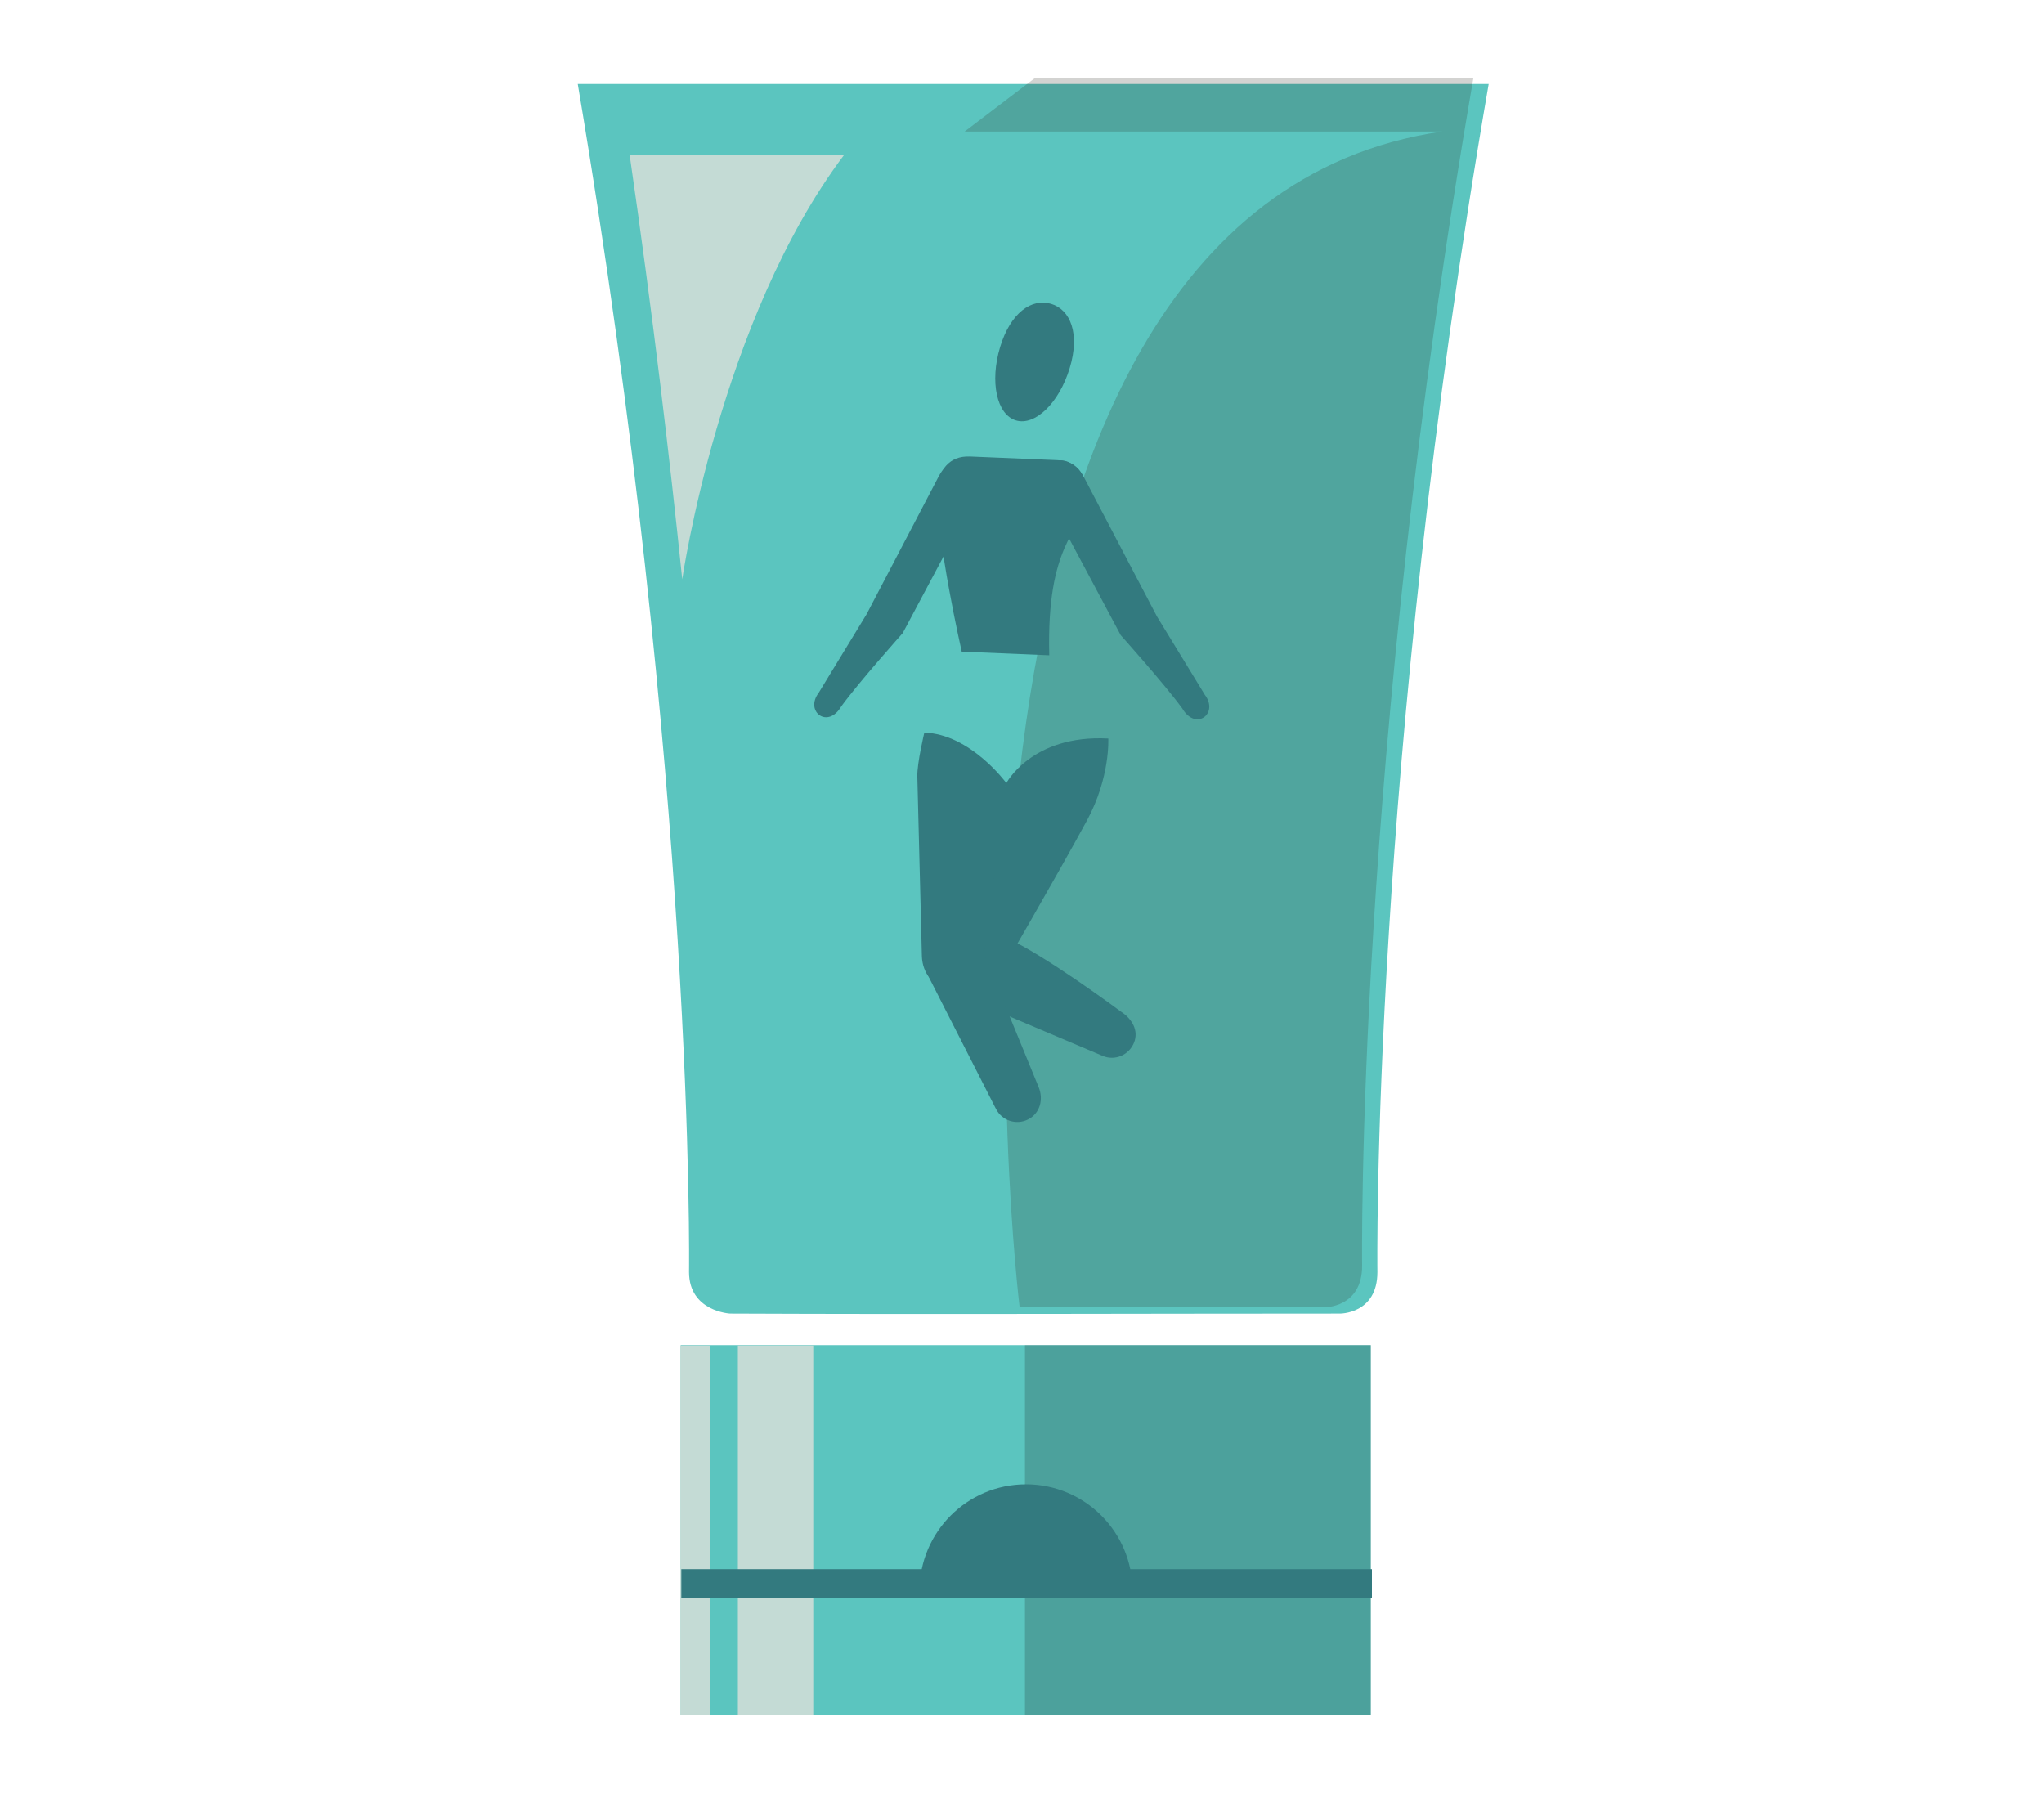 <?xml version="1.0" encoding="UTF-8" standalone="no"?>
<svg
   xmlns:dc="http://purl.org/dc/elements/1.1/"
   xmlns:cc="http://creativecommons.org/ns#"
   xmlns:rdf="http://www.w3.org/1999/02/22-rdf-syntax-ns#"
   xmlns:svg="http://www.w3.org/2000/svg"
   xmlns="http://www.w3.org/2000/svg"
   height="174.933"
   width="199.467"
   viewBox="0 0 187 164"
   id="svg8809"
   version="1.1">
  <defs
     id="defs8811">
    <clipPath
       clipPathUnits="userSpaceOnUse"
       id="clipPath9817">
      <ellipse
         ry="13.088"
         rx="12.762"
         style="color:#000000;clip-rule:nonzero;display:inline;overflow:visible;visibility:visible;opacity:1;isolation:auto;mix-blend-mode:normal;color-interpolation:sRGB;color-interpolation-filters:linearRGB;solid-color:#000000;solid-opacity:1;fill:#ffffff;fill-opacity:1;fill-rule:nonzero;stroke:none;stroke-width:2;stroke-linecap:round;stroke-linejoin:miter;stroke-miterlimit:4;stroke-dasharray:none;stroke-dashoffset:0;stroke-opacity:1;marker:none;color-rendering:auto;image-rendering:auto;shape-rendering:auto;text-rendering:auto;enable-background:accumulate"
         id="ellipse9819"
         cx="-525.889"
         cy="345.247"
         transform="matrix(0,1,1,0,0,0)" />
    </clipPath>
    <clipPath
       clipPathUnits="userSpaceOnUse"
       id="clipPath9708">
      <path
         style="color:#000000;clip-rule:nonzero;display:inline;overflow:visible;visibility:visible;opacity:1;isolation:auto;mix-blend-mode:normal;color-interpolation:sRGB;color-interpolation-filters:linearRGB;solid-color:#000000;solid-opacity:1;fill:#ffffff;fill-opacity:1;fill-rule:nonzero;stroke:none;stroke-width:2;stroke-linecap:round;stroke-linejoin:miter;stroke-miterlimit:4;stroke-dasharray:none;stroke-dashoffset:0;stroke-opacity:1;marker:none;color-rendering:auto;image-rendering:auto;shape-rendering:auto;text-rendering:auto;enable-background:accumulate"
         d="m -2327.51,929.574 c 2.593,7.134 0.14,15.055 -6.972,19.905 -5.126,3.496 -11.167,5.977 -17.319,5.026 l 0.647,-8.688 8.23,-22.472 c 2.434,-5.498 11.12,-0.5 11.12,-0.5 2,2.061 3.429,4.351 4.293,6.729 z"
         id="path9710" />
    </clipPath>
    <clipPath
       clipPathUnits="userSpaceOnUse"
       id="clipPath9618">
      <ellipse
         transform="matrix(-0.725,-0.689,0.59,-0.807,0,0)"
         ry="14.171"
         rx="13.23"
         style="color:#000000;clip-rule:nonzero;display:inline;overflow:visible;visibility:visible;opacity:1;isolation:auto;mix-blend-mode:normal;color-interpolation:sRGB;color-interpolation-filters:linearRGB;solid-color:#000000;solid-opacity:1;fill:#ffffff;fill-opacity:1;fill-rule:nonzero;stroke:none;stroke-width:2;stroke-linecap:round;stroke-linejoin:miter;stroke-miterlimit:4;stroke-dasharray:none;stroke-dashoffset:0;stroke-opacity:1;marker:none;color-rendering:auto;image-rendering:auto;shape-rendering:auto;text-rendering:auto;enable-background:accumulate"
         id="ellipse9620"
         cx="33.025"
         cy="626.371" />
    </clipPath>
    <clipPath
       clipPathUnits="userSpaceOnUse"
       id="clipPath9708-2">
      <path
         style="color:#000000;clip-rule:nonzero;display:inline;overflow:visible;visibility:visible;opacity:1;isolation:auto;mix-blend-mode:normal;color-interpolation:sRGB;color-interpolation-filters:linearRGB;solid-color:#000000;solid-opacity:1;fill:#ffffff;fill-opacity:1;fill-rule:nonzero;stroke:none;stroke-width:2;stroke-linecap:round;stroke-linejoin:miter;stroke-miterlimit:4;stroke-dasharray:none;stroke-dashoffset:0;stroke-opacity:1;marker:none;color-rendering:auto;image-rendering:auto;shape-rendering:auto;text-rendering:auto;enable-background:accumulate"
         d="m -2327.51,929.574 c 2.593,7.134 0.14,15.055 -6.972,19.905 -5.126,3.496 -11.167,5.977 -17.319,5.026 l 0.647,-8.688 8.23,-22.472 c 2.434,-5.498 11.12,-0.5 11.12,-0.5 2,2.061 3.429,4.351 4.293,6.729 z"
         id="path9710-2" />
    </clipPath>
  </defs>
  <g
     id="g22695"
     transform="matrix(1.083,0,0,1.083,-1327.58,88.684)"
     style="display:inline">
    <path
       transform="matrix(0.642,0,0,0.642,-839.28,-871.666)"
       id="path22649"
       d="m 3292.713,1241.236 c 15.528,92.022 14.641,156.32 14.641,156.32 0,5.205 5.414,5.473 5.414,5.473 26.787,0.116 53.408,0 80.191,0 0,0 4.976,0.094 4.976,-5.473 0,0 -0.888,-66.502 14.641,-156.32 -39.954,0 -79.909,0 -119.863,0 z"
       style="color:#000000;clip-rule:nonzero;display:inline;overflow:visible;visibility:visible;opacity:1;isolation:auto;mix-blend-mode:normal;color-interpolation:sRGB;color-interpolation-filters:linearRGB;solid-color:#000000;solid-opacity:1;fill:#5bc5bf;fill-opacity:1;fill-rule:nonzero;stroke:none;stroke-width:3.117;stroke-linecap:square;stroke-linejoin:miter;stroke-miterlimit:4;stroke-dasharray:none;stroke-dashoffset:0;stroke-opacity:1;marker:none;color-rendering:auto;image-rendering:auto;shape-rendering:auto;text-rendering:auto;enable-background:accumulate" />
    <path
       style="color:#000000;clip-rule:nonzero;display:inline;overflow:visible;visibility:visible;opacity:0.2;isolation:auto;mix-blend-mode:normal;color-interpolation:sRGB;color-interpolation-filters:linearRGB;solid-color:#000000;solid-opacity:1;fill:#24231c;fill-opacity:1;fill-rule:nonzero;stroke:none;stroke-width:2;stroke-linecap:square;stroke-linejoin:miter;stroke-miterlimit:4;stroke-dasharray:none;stroke-dashoffset:0;stroke-opacity:1;marker:none;color-rendering:auto;image-rendering:auto;shape-rendering:auto;text-rendering:auto;enable-background:accumulate"
       d="m 1313.22,-75.264 h 37.077 c -9.963,57.629 -9.394,100.299 -9.394,100.299 0,3.572 -3.194,3.511 -3.194,3.511 h -25.739 c 0,0 -11.269,-92.517 35.688,-99.322 h -40.334 z"
       id="path22651" />
    <g
       id="g22693"
       transform="matrix(1.003,0,0,1.003,-3.292,2.626)">
      <rect
         style="color:#000000;clip-rule:nonzero;display:inline;overflow:visible;visibility:visible;opacity:1;isolation:auto;mix-blend-mode:normal;color-interpolation:sRGB;color-interpolation-filters:linearRGB;solid-color:#000000;solid-opacity:1;fill:#5bc5bf;fill-opacity:1;fill-rule:nonzero;stroke:none;stroke-width:2;stroke-linecap:square;stroke-linejoin:miter;stroke-miterlimit:4;stroke-dasharray:none;stroke-dashoffset:0;stroke-opacity:1;marker:none;color-rendering:auto;image-rendering:auto;shape-rendering:auto;text-rendering:auto;enable-background:accumulate"
         id="rect22683"
         width="58.12"
         height="31.113"
         x="1282.783"
         y="29.034" />
      <path
         id="rect22685"
         d="m 1311.776,29.034 h 29.127 v 31.113 h -29.127 z"
         style="color:#000000;clip-rule:nonzero;display:inline;overflow:visible;visibility:visible;opacity:0.2;isolation:auto;mix-blend-mode:normal;color-interpolation:sRGB;color-interpolation-filters:linearRGB;solid-color:#000000;solid-opacity:1;fill:#0f1211;fill-opacity:1;fill-rule:nonzero;stroke:none;stroke-width:2;stroke-linecap:square;stroke-linejoin:miter;stroke-miterlimit:4;stroke-dasharray:none;stroke-dashoffset:0;stroke-opacity:1;marker:none;color-rendering:auto;image-rendering:auto;shape-rendering:auto;text-rendering:auto;enable-background:accumulate" />
      <g
         id="g22955"
         style="display:inline"
         transform="matrix(1.464,0,0,1.004,-598.521,0.456)">
        <rect
           style="color:#000000;clip-rule:nonzero;display:inline;overflow:visible;visibility:visible;opacity:1;isolation:auto;mix-blend-mode:normal;color-interpolation:sRGB;color-interpolation-filters:linearRGB;solid-color:#000000;solid-opacity:1;vector-effect:none;fill:#c4dbd5;fill-opacity:1;fill-rule:nonzero;stroke:none;stroke-width:0.593;stroke-linecap:square;stroke-linejoin:miter;stroke-miterlimit:4;stroke-dasharray:none;stroke-dashoffset:0;stroke-opacity:1;marker:none;color-rendering:auto;image-rendering:auto;shape-rendering:auto;text-rendering:auto;enable-background:accumulate"
           id="rect22949"
           width="1.703"
           height="30.965"
           x="1285.027"
           y="28.495"
           rx="0"
           ry="0" />
        <rect
           ry="0"
           rx="0"
           y="28.495"
           x="1288.332"
           height="30.965"
           width="4.337"
           id="rect22951"
           style="color:#000000;clip-rule:nonzero;display:inline;overflow:visible;visibility:visible;opacity:1;isolation:auto;mix-blend-mode:normal;color-interpolation:sRGB;color-interpolation-filters:linearRGB;solid-color:#000000;solid-opacity:1;vector-effect:none;fill:#c4dbd5;fill-opacity:1;fill-rule:nonzero;stroke:none;stroke-width:0.946;stroke-linecap:square;stroke-linejoin:miter;stroke-miterlimit:4;stroke-dasharray:none;stroke-dashoffset:0;stroke-opacity:1;marker:none;color-rendering:auto;image-rendering:auto;shape-rendering:auto;text-rendering:auto;enable-background:accumulate" />
      </g>
      <g
         id="g22691"
         transform="matrix(1.216,0,0,1.216,895.386,-524.364)">
        <path
           id="path22687"
           d="m 318.625,470.611 v 2 h 47.834 v -2 z"
           style="color:#000000;font-style:normal;font-variant:normal;font-weight:normal;font-stretch:normal;font-size:medium;line-height:normal;font-family:sans-serif;font-variant-ligatures:normal;font-variant-position:normal;font-variant-caps:normal;font-variant-numeric:normal;font-variant-alternates:normal;font-feature-settings:normal;text-indent:0;text-align:start;text-decoration:none;text-decoration-line:none;text-decoration-style:solid;text-decoration-color:#000000;letter-spacing:normal;word-spacing:normal;text-transform:none;writing-mode:lr-tb;direction:ltr;text-orientation:mixed;dominant-baseline:auto;baseline-shift:baseline;text-anchor:start;white-space:normal;shape-padding:0;clip-rule:nonzero;display:inline;overflow:visible;visibility:visible;opacity:1;isolation:auto;mix-blend-mode:normal;color-interpolation:sRGB;color-interpolation-filters:linearRGB;solid-color:#000000;solid-opacity:1;vector-effect:none;fill:#337a7f;fill-opacity:1;fill-rule:evenodd;stroke:none;stroke-width:2;stroke-linecap:butt;stroke-linejoin:miter;stroke-miterlimit:4;stroke-dasharray:none;stroke-dashoffset:0;stroke-opacity:1;color-rendering:auto;image-rendering:auto;shape-rendering:auto;text-rendering:auto;enable-background:accumulate" />
        <path
           id="path22689"
           d="m 349.875,472.112 h -14.75 c 0,-4.073 3.302,-7.375 7.375,-7.375 4.073,0 7.375,3.302 7.375,7.375 z"
           style="color:#000000;clip-rule:nonzero;display:inline;overflow:visible;visibility:visible;opacity:1;isolation:auto;mix-blend-mode:normal;color-interpolation:sRGB;color-interpolation-filters:linearRGB;solid-color:#000000;solid-opacity:1;fill:#337a7f;fill-opacity:1;fill-rule:nonzero;stroke:none;stroke-width:6.057;stroke-linecap:square;stroke-linejoin:miter;stroke-miterlimit:4;stroke-dasharray:none;stroke-dashoffset:0;stroke-opacity:1;marker:none;color-rendering:auto;image-rendering:auto;shape-rendering:auto;text-rendering:auto;enable-background:accumulate" />
      </g>
    </g>
    <path
       style="color:#000000;clip-rule:nonzero;display:inline;overflow:visible;visibility:visible;opacity:1;isolation:auto;mix-blend-mode:normal;color-interpolation:sRGB;color-interpolation-filters:linearRGB;solid-color:#000000;solid-opacity:1;fill:#c4dbd5;fill-opacity:1;fill-rule:nonzero;stroke:none;stroke-width:1.484;stroke-linecap:square;stroke-linejoin:miter;stroke-miterlimit:4;stroke-dasharray:none;stroke-dashoffset:0;stroke-opacity:1;marker:none;color-rendering:auto;image-rendering:auto;shape-rendering:auto;text-rendering:auto;enable-background:accumulate"
       d="m 1279.023,-68.82 c 1.946,13.41 3.39,25.633 4.444,35.869 0,0 3.178,-21.947 13.69,-35.869 z"
       id="path22828" />
    <g
       style="fill:#337a7f;fill-opacity:1"
       transform="matrix(0.933,0.039,-0.039,0.933,90.961,-66.736)"
       id="g22911">
      <path
         id="path22833"
         d="m 1260.832,-363.515 c 0,3.278 -1.472,5.935 -3.288,5.935 -1.816,0 -3.288,-2.657 -3.288,-5.935 0,-3.278 1.468,-5.079 3.285,-5.079 1.816,0 3.292,1.802 3.292,5.079 z"
         style="color:#000000;clip-rule:nonzero;display:inline;overflow:visible;visibility:visible;opacity:1;isolation:auto;mix-blend-mode:normal;color-interpolation:sRGB;color-interpolation-filters:linearRGB;solid-color:#000000;solid-opacity:1;vector-effect:none;fill:#337a7f;fill-opacity:1;fill-rule:nonzero;stroke:none;stroke-width:1.604;stroke-linecap:square;stroke-linejoin:miter;stroke-miterlimit:4;stroke-dasharray:none;stroke-dashoffset:0;stroke-opacity:1;marker:none;color-rendering:auto;image-rendering:auto;shape-rendering:auto;text-rendering:auto;enable-background:accumulate"
         transform="rotate(14.435)" />
      <path
         style="color:#000000;clip-rule:nonzero;display:inline;overflow:visible;visibility:visible;opacity:1;isolation:auto;mix-blend-mode:normal;color-interpolation:sRGB;color-interpolation-filters:linearRGB;solid-color:#000000;solid-opacity:1;vector-effect:none;fill:#337a7f;fill-opacity:1;fill-rule:nonzero;stroke:none;stroke-width:1.333;stroke-linecap:square;stroke-linejoin:miter;stroke-miterlimit:4;stroke-dasharray:none;stroke-dashoffset:0;stroke-opacity:1;marker:none;color-rendering:auto;image-rendering:auto;shape-rendering:auto;text-rendering:auto;enable-background:accumulate"
         d="m 1302.981,-29.371 h 7.884 c 1.973,0 2.8,1.427 2.8,3.2 -0.442,3.51 -3.461,4.283 -2.78,14.467 h -7.925 c 0,0 -2.78,-10.208 -2.78,-14.467 0,-1.773 0.827,-3.2 2.8,-3.2 z"
         id="rect22839" />
      <path
         id="rect22842"
         d="m 1302.555,-29.189 c -0.77,-0.07 -1.667,0.395 -2.316,1.683 l -6.024,12.787 c 0,0 -2.703,4.871 -4.03,7.278 -1.213,1.744 0.969,3.281 2.1,1.13 1.498,-2.252 5.272,-6.847 5.272,-6.847 l 6.037,-12.576 c 1.172,-1.741 0.244,-3.34 -1.039,-3.456 z"
         style="color:#000000;clip-rule:nonzero;display:inline;overflow:visible;visibility:visible;opacity:1;isolation:auto;mix-blend-mode:normal;color-interpolation:sRGB;color-interpolation-filters:linearRGB;solid-color:#000000;solid-opacity:1;vector-effect:none;fill:#337a7f;fill-opacity:1;fill-rule:nonzero;stroke:none;stroke-width:0.88;stroke-linecap:square;stroke-linejoin:miter;stroke-miterlimit:4;stroke-dasharray:none;stroke-dashoffset:0;stroke-opacity:1;marker:none;color-rendering:auto;image-rendering:auto;shape-rendering:auto;text-rendering:auto;enable-background:accumulate" />
      <g
         style="fill:#337a7f;fill-opacity:1"
         id="g22896"
         transform="rotate(1.653,1305.92,-294.616)">
        <g
           style="fill:#337a7f;fill-opacity:1"
           id="g22855">
          <path
             id="path22848"
             d="m 1324.901,-4.83 c 0,0 0.438,3.487 -1.405,7.539 -2.438,5.361 -6.992,14.638 -6.992,14.638 -0.639,1.404 -2.136,2.176 -3.581,1.637 -1.446,-0.539 -2.082,-2.105 -1.637,-3.582 l 4.673,-15.502 c 0,0 1.965,-4.61 8.943,-4.73 z"
             style="color:#000000;clip-rule:nonzero;display:inline;overflow:visible;visibility:visible;opacity:1;isolation:auto;mix-blend-mode:normal;color-interpolation:sRGB;color-interpolation-filters:linearRGB;solid-color:#000000;solid-opacity:1;vector-effect:none;fill:#337a7f;fill-opacity:1;fill-rule:nonzero;stroke:none;stroke-width:1.031;stroke-linecap:square;stroke-linejoin:miter;stroke-miterlimit:4;stroke-dasharray:none;stroke-dashoffset:0;stroke-opacity:1;marker:none;color-rendering:auto;image-rendering:auto;shape-rendering:auto;text-rendering:auto;enable-background:accumulate" />
        </g>
        <path
           style="color:#000000;clip-rule:nonzero;display:inline;overflow:visible;visibility:visible;opacity:1;isolation:auto;mix-blend-mode:normal;color-interpolation:sRGB;color-interpolation-filters:linearRGB;solid-color:#000000;solid-opacity:1;vector-effect:none;fill:#337a7f;fill-opacity:1;fill-rule:nonzero;stroke:none;stroke-width:0.696;stroke-linecap:square;stroke-linejoin:miter;stroke-miterlimit:4;stroke-dasharray:none;stroke-dashoffset:0;stroke-opacity:1;marker:none;color-rendering:auto;image-rendering:auto;shape-rendering:auto;text-rendering:auto;enable-background:accumulate"
           d="m 1311.298,15.829 c 0.471,-1.427 3.005,-2.937 5.658,-2.02 3.417,1.182 10.824,5.919 10.824,5.919 1.053,0.576 1.755,1.596 1.379,2.737 -0.376,1.14 -1.601,1.769 -2.737,1.379 l -13.397,-4.589 c -1.422,-0.487 -2.198,-1.999 -1.727,-3.427 z"
           id="path22852" />
      </g>
      <g
         transform="rotate(1.653,1411.686,30.201)"
         style="display:inline;fill:#337a7f;fill-opacity:1"
         id="g22859">
        <path
           id="rect22845"
           d="m 1306.629,2.991 -0.917,16.179 c -0.087,1.54 -1.242,2.785 -2.784,2.785 -1.543,0 -2.637,-1.249 -2.785,-2.785 l -1.558,-16.179 c -0.114,-1.185 0.353,-3.994 0.353,-3.994 4.17,-0.16 7.691,3.994 7.691,3.994 z"
           style="color:#000000;clip-rule:nonzero;display:inline;overflow:visible;visibility:visible;opacity:1;isolation:auto;mix-blend-mode:normal;color-interpolation:sRGB;color-interpolation-filters:linearRGB;solid-color:#000000;solid-opacity:1;vector-effect:none;fill:#337a7f;fill-opacity:1;fill-rule:nonzero;stroke:none;stroke-width:1.031;stroke-linecap:square;stroke-linejoin:miter;stroke-miterlimit:4;stroke-dasharray:none;stroke-dashoffset:0;stroke-opacity:1;marker:none;color-rendering:auto;image-rendering:auto;shape-rendering:auto;text-rendering:auto;enable-background:accumulate" />
        <path
           id="path22850"
           d="m 1301.895,17.405 c 1.289,-0.773 3.056,-0.416 3.722,0.931 l 5.902,11.927 c 0.532,1.076 0.286,2.356 -0.744,2.973 -1.03,0.617 -2.354,0.285 -2.973,-0.744 l -6.839,-11.365 c -0.775,-1.288 -0.358,-2.949 0.931,-3.722 z"
           style="color:#000000;clip-rule:nonzero;display:inline;overflow:visible;visibility:visible;opacity:1;isolation:auto;mix-blend-mode:normal;color-interpolation:sRGB;color-interpolation-filters:linearRGB;solid-color:#000000;solid-opacity:1;vector-effect:none;fill:#337a7f;fill-opacity:1;fill-rule:nonzero;stroke:none;stroke-width:0.696;stroke-linecap:square;stroke-linejoin:miter;stroke-miterlimit:4;stroke-dasharray:none;stroke-dashoffset:0;stroke-opacity:1;marker:none;color-rendering:auto;image-rendering:auto;shape-rendering:auto;text-rendering:auto;enable-background:accumulate" />
      </g>
      <path
         style="color:#000000;clip-rule:nonzero;display:inline;overflow:visible;visibility:visible;opacity:1;isolation:auto;mix-blend-mode:normal;color-interpolation:sRGB;color-interpolation-filters:linearRGB;solid-color:#000000;solid-opacity:1;vector-effect:none;fill:#337a7f;fill-opacity:1;fill-rule:nonzero;stroke:none;stroke-width:0.88;stroke-linecap:square;stroke-linejoin:miter;stroke-miterlimit:4;stroke-dasharray:none;stroke-dashoffset:0;stroke-opacity:1;marker:none;color-rendering:auto;image-rendering:auto;shape-rendering:auto;text-rendering:auto;enable-background:accumulate"
         d="m 1310.935,-29.343 c 0.761,-0.134 1.694,0.253 2.45,1.481 l 7.082,12.233 c 0,0 3.105,4.625 4.63,6.912 1.356,1.635 -0.689,3.352 -1.997,1.304 -1.683,-2.118 -5.831,-6.377 -5.831,-6.377 l -7.077,-12.021 c -1.315,-1.636 -0.525,-3.308 0.743,-3.532 z"
         id="path23017" />
    </g>
  </g>
</svg>
